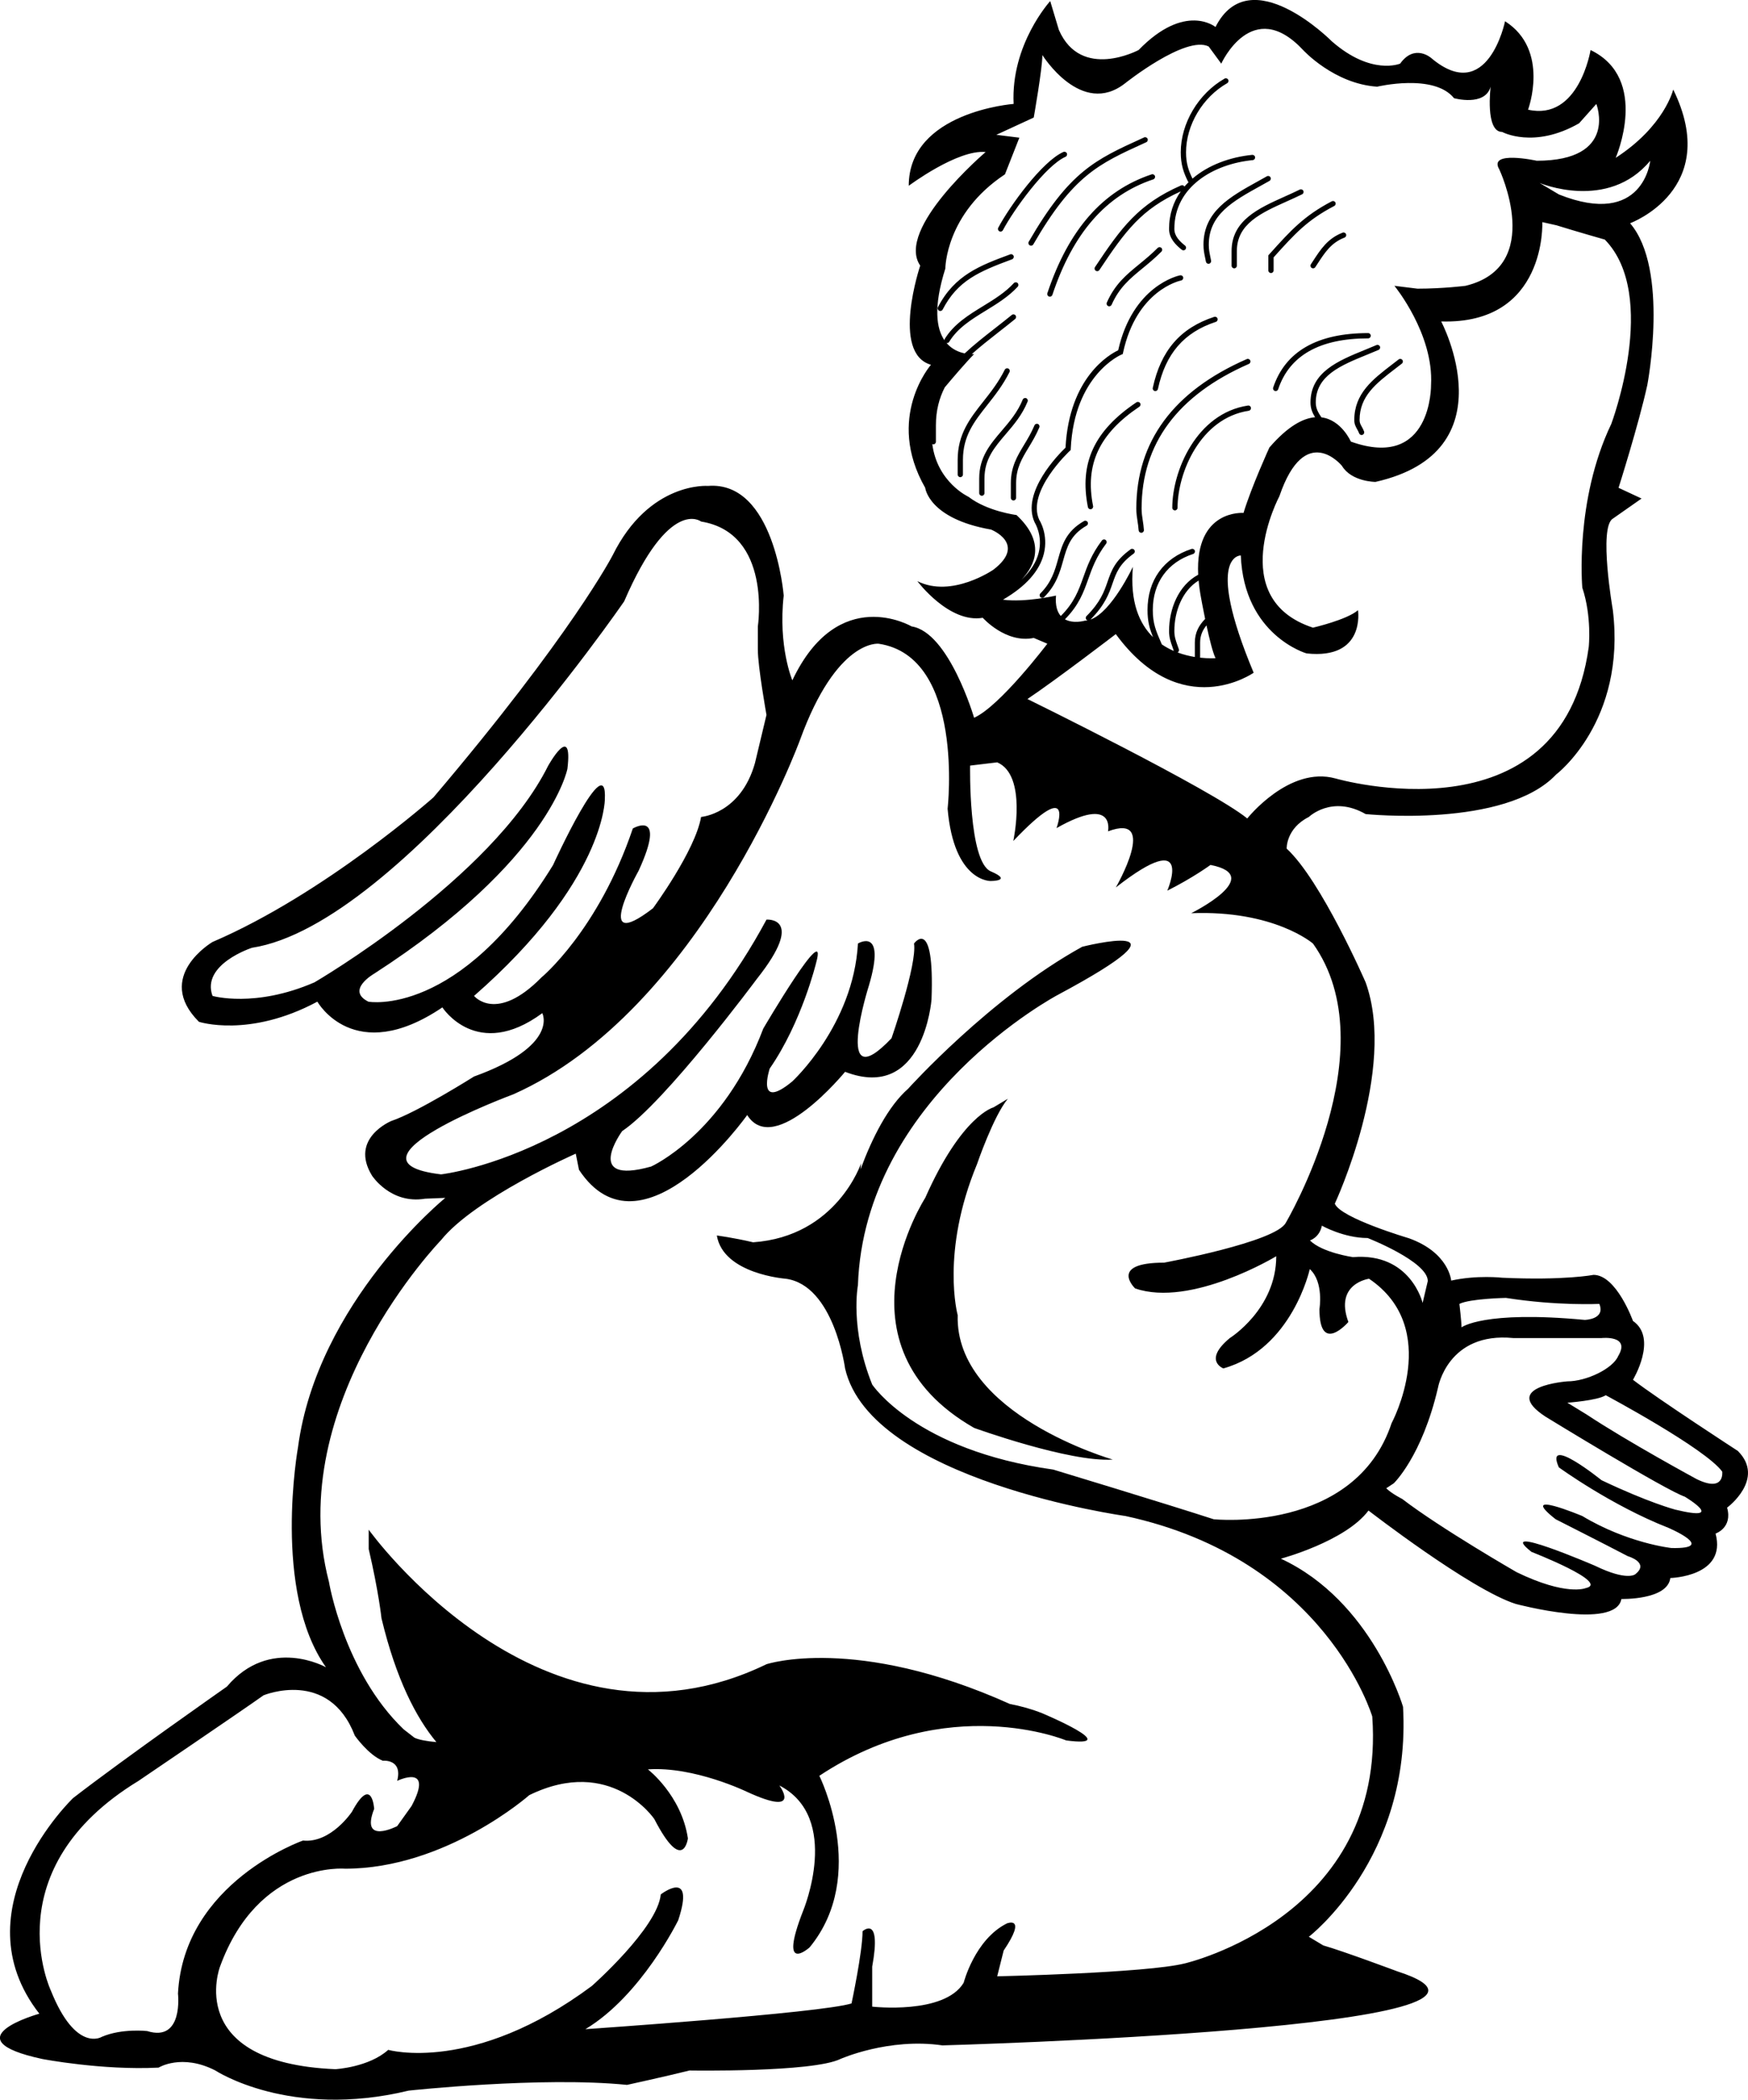 <?xml version="1.0" encoding="utf-8"?>
<!-- Generator: Adobe Illustrator 17.0.0, SVG Export Plug-In . SVG Version: 6.00 Build 0)  -->
<!DOCTYPE svg PUBLIC "-//W3C//DTD SVG 1.1//EN" "http://www.w3.org/Graphics/SVG/1.1/DTD/svg11.dtd">
<svg version="1.1" id="Layer_1" xmlns="http://www.w3.org/2000/svg" xmlns:xlink="http://www.w3.org/1999/xlink" x="0px" y="0px"
	 width="179.901px" height="216px" viewBox="0 0 179.901 216" enable-background="new 0 0 179.901 216" xml:space="preserve">
<path d="M178.855,149.257c0,0-8.211-5.329-10.793-7.32c0,0,2.582-4.275,0-6.052c0,0-1.696-4.741-4.064-4.741
	c0,0-2.964,0.59-9.395,0.295c0,0-2.584-0.295-5.25,0.295c0,0-0.214-2.877-4.359-4.359c0,0-7.028-2.073-7.618-3.554
	c0,0,6.431-13.751,3.172-22.767c0,0-4.573-10.5-8.127-13.757c0,0-0.081-2.072,2.286-3.259c0,0,2.37-2.287,5.841-0.295
	c0,0,14.35,1.482,19.6-4.064c0,0,7.238-5.464,5.841-16.932c0,0-1.482-8.503,0-9.392l2.958-2.072l-2.368-1.103
	c0,0,2.072-6.515,2.961-10.579c0,0,2.29-11.898-1.774-16.636c0,0,9.476-3.47,4.44-13.754c0,0-0.889,3.768-5.922,7.027
	c0,0,3.554-8.13-2.585-11.091c0,0-1.184,7.323-6.434,6.136c0,0,2.287-6.136-2.367-9.097c0,0-1.777,8.721-7.618,3.768
	c0,0-1.696-1.482-3.178,0.59c0,0-2.958,1.267-7.025-2.287c0,0-8.425-8.506-11.979-1.479c0,0-3.109-2.576-7.913,2.367
	c0,0-5.922,3.175-8.208-2.072l-0.891-2.961c0,0-4.064,4.443-3.766,10.578c0,0-10.793,0.808-10.793,8.422c0,0,5.033-3.765,7.913-3.47
	c0,0-9.314,7.913-6.732,11.682c0,0-3.039,9.016,1.106,10.2c0,0-4.738,5.412-0.594,12.654c0,0,0.339,3.175,6.776,4.298
	c0,0,3.722,1.458,0.249,4.124c0,0-4.278,2.961-7.832,1.184c0,0,3.259,4.361,6.732,3.768c0,0,2.367,2.666,5.247,2.072l1.398,0.593
	c0,0-4.868,6.434-7.537,7.618c0,0-2.582-8.802-6.431-9.395c0,0-7.537-4.443-12.275,5.546c0,0-1.479-3.473-0.889-8.721
	c0,0-0.938-11.823-7.792-11.279c0,0-6.043-0.483-9.812,7.134c0,0-4.191,8.13-18.443,24.906c0,0-11.183,9.921-22.743,14.877
	c0,0-6.052,3.551-1.395,8.208c0,0,5.163,1.696,12.191-2.072c0,0,3.768,6.729,12.865,0.591c0,0,3.554,5.546,10.283,0.593
	c0,0,1.777,3.343-7.027,6.518c0,0-5.841,3.685-8.503,4.57c0,0-4.359,1.78-1.992,5.629c0,0,1.911,2.961,5.462,2.37l2.075-0.084
	c0,0-13.163,10.709-15.155,25.646c0,0-2.669,14.807,2.877,22.639c0,0-5.76-3.256-10.2,1.991c0,0-10.581,7.404-15.829,11.467
	c0,0-11.895,11.386-3.47,22.179c0,0-9.314,2.585,0.295,4.657c0,0,6.136,1.184,11.977,0.889c0,0,2.371-1.482,5.841,0.295
	c0,0,7.618,5.033,19.896,2.072c0,0,13.673-1.479,22.474-0.59c0,0,4.064-0.889,6.434-1.482c0,0,12.651,0.214,15.531-1.184
	c0,0,4.952-2.205,10.497-1.398c0,0,64.925-1.777,46.81-7.618c0,0-5.546-2.075-7.618-2.666l-1.482-0.889
	c0,0,10.582-8.127,9.693-23.658c0,0-3.175-10.877-12.57-15.235c0,0,6.645-1.778,9.016-4.952c0,0,10.495,8.124,15.152,9.606
	c0,0,10.286,2.749,10.877-0.51c0,0,4.741,0.13,5.036-2.156c0,0,5.841-0.131,4.654-4.573c0,0,1.777-0.59,1.187-2.666
	C177.753,155.097,181.735,152.136,178.855,149.257z M154.986,133.514c5.337,0.837,9.615,0.617,9.615,0.617
	c0.66,1.606-1.499,1.647-1.499,1.647c-10.451-0.987-12.683,0.767-12.683,0.767c0-0.547-0.22-2.414-0.22-2.414
	C151.296,133.584,154.986,133.514,154.986,133.514z M140.758,127.355c0,0,6.188,2.42,6.188,4.425l-0.533,2.252
	c0,0-1.227-5.204-7.172-4.712c0,0-3.155-0.451-4.426-1.719c0,0,0.984-0.287,1.23-1.517
	C136.046,126.085,138.297,127.355,140.758,127.355z M169.839,16.535c0,0-0.677,6.944-9.395,3.47l-1.991-1.184
	C158.453,18.821,165.478,21.782,169.839,16.535z M103.224,61.69c2.345-1.363,3.766-2.948,4.206-4.717
	c0.495-1.997-0.447-3.465-0.469-3.491c-1.348-2.916,3.104-7.069,3.149-7.11l0.082-0.076l0.006-0.111
	c0.36-7.646,5.171-9.689,5.22-9.709l0.134-0.054l0.03-0.14c1.386-6.408,5.792-7.391,5.979-7.43c0.146-0.03,0.241-0.173,0.211-0.32
	c-0.03-0.146-0.178-0.238-0.319-0.211c-0.2,0.041-4.874,1.063-6.372,7.712c-0.828,0.39-5.035,2.723-5.42,10.018
	c-0.647,0.619-4.612,4.587-3.174,7.695c0.009,0.013,0.855,1.345,0.413,3.108c-0.248,0.988-0.85,1.919-1.775,2.788
	c1.46-1.542,2.462-3.9-0.509-6.661c0,0-2.996-0.373-4.935-1.873c0,0-3.229-1.482-3.733-5.439c0.034,0.016,0.063,0.043,0.103,0.043
	c0.149,0,0.271-0.122,0.271-0.271v-1.688c0-1.517,0.338-2.784,0.909-3.903c0.768-0.917,2.19-2.589,3.022-3.425
	c0,0-0.09,0.009-0.242,0.007c0.839-0.756,1.766-1.485,2.734-2.242c0.565-0.442,1.146-0.895,1.728-1.37
	c0.116-0.095,0.134-0.266,0.039-0.382c-0.096-0.118-0.267-0.134-0.381-0.039c-0.58,0.473-1.157,0.923-1.72,1.363
	c-1.116,0.872-2.184,1.707-3.124,2.59c-0.577-0.117-1.305-0.402-1.878-1.074c0.016,0.003,0.031,0.013,0.047,0.013
	c0.091,0,0.18-0.046,0.231-0.129c0.882-1.437,2.283-2.296,3.768-3.207c1.15-0.705,2.34-1.434,3.286-2.462
	c0.102-0.11,0.095-0.282-0.016-0.383c-0.109-0.102-0.283-0.094-0.383,0.016c-0.896,0.973-2.053,1.682-3.171,2.367
	c-1.474,0.903-2.997,1.837-3.947,3.385c-0.025,0.041-0.019,0.087-0.021,0.131c-0.82-1.194-1.174-3.381,0.09-7.387
	c0,0,0-5.626,6.136-9.69l1.482-3.768l-2.37-0.295l3.85-1.777c0,0,0.889-5.033,0.889-6.431c0,0,4.009,6.446,8.515,2.906
	c0,0,6.234-4.969,8.602-3.783l1.294,1.763c0,0,3.175-7.025,8.425-1.398c0,0,3.178,3.473,7.618,3.768c0,0,5.841-1.398,7.913,1.184
	c0,0,3.178,0.889,3.768-1.184c0,0-0.59,4.657,1.187,4.657c0,0,3.256,1.777,7.913-0.889l1.777-1.991c0,0,2.286,5.841-6.136,5.841
	c0,0-5.036-1.103-3.852,0.889c0,0,4.738,9.986-3.47,11.977c0,0-2.289,0.295-4.955,0.295l-2.368-0.295c0,0,4.064,4.952,3.769,10.202
	c0,0,0.121,8.819-8.252,5.824c0,0-0.972-2.24-3.03-2.495c-0.331-0.487-0.582-0.915-0.582-1.525c0-2.769,2.566-3.815,5.284-4.923
	c0.395-0.161,0.789-0.322,1.177-0.489c0.138-0.059,0.201-0.219,0.142-0.356c-0.059-0.137-0.218-0.2-0.356-0.142
	c-0.384,0.165-0.775,0.325-1.167,0.484c-2.764,1.126-5.622,2.292-5.622,5.426c0,0.616,0.205,1.079,0.471,1.514
	c-1.237,0.102-2.796,0.911-4.701,3.114c0,0-1.858,4.064-2.663,6.73c0,0-5.001-0.413-4.666,6.358
	c-2.043,1.092-2.997,3.541-2.997,5.786c0,0.673,0.165,1.133,0.355,1.665c0.044,0.124,0.089,0.253,0.135,0.39
	c-0.417-0.179-0.833-0.401-1.234-0.674l-0.051-0.118c-0.566-1.304-0.879-2.022-0.879-3.42c0-2.804,1.513-4.905,4.15-5.765
	c0.143-0.046,0.221-0.199,0.174-0.342c-0.046-0.142-0.195-0.221-0.342-0.174c-2.876,0.937-4.525,3.226-4.525,6.28
	c0,1.165,0.208,1.909,0.567,2.794c-1.402-1.375-2.39-3.606-2.073-7.237c0,0-2.176,4.657-4.366,5.427
	c1.505-1.513,1.916-2.693,2.277-3.734c0.37-1.065,0.689-1.986,2.172-3.054c0.122-0.087,0.149-0.257,0.062-0.378
	c-0.087-0.122-0.257-0.15-0.378-0.062c-1.623,1.167-1.984,2.211-2.368,3.315c-0.36,1.04-0.733,2.115-2.172,3.555
	c-0.106,0.105-0.106,0.277,0,0.383c0.033,0.034,0.078,0.038,0.12,0.05c-0.101,0.019-0.202,0.042-0.302,0.042
	c0,0-1.166,0.341-2.039-0.143c1.441-1.46,1.909-2.76,2.399-4.136c0.403-1.132,0.821-2.303,1.841-3.646
	c0.091-0.119,0.067-0.29-0.052-0.38c-0.118-0.09-0.29-0.068-0.38,0.052c-1.071,1.411-1.503,2.622-1.92,3.793
	c-0.475,1.33-0.923,2.587-2.313,3.977c-0.357-0.402-0.583-1.05-0.495-2.101C108.683,61.27,105.519,61.996,103.224,61.69z
	 M121.185,66.39c-0.181-0.505-0.323-0.903-0.323-1.482c0-1.983,0.794-4.142,2.498-5.188c0.051,0.569,0.134,1.18,0.261,1.845
	c0,0,0.169,0.944,0.409,2.107c-0.619,0.632-1.06,1.371-1.06,2.44v1.471c-0.545-0.088-1.152-0.234-1.771-0.464
	c0.108-0.064,0.173-0.185,0.132-0.309C121.281,66.661,121.232,66.523,121.185,66.39z M123.513,67.619v-1.508
	c0-0.737,0.258-1.293,0.657-1.779c0.291,1.348,0.645,2.799,0.93,3.372c0,0-0.656,0.054-1.601-0.05
	C123.5,67.64,123.513,67.632,123.513,67.619z M114.836,65.229c6.761,9.224,14.188,3.974,14.188,3.974
	c-1.281-3.063-2.002-5.347-2.364-7.052c-0.046-0.216-0.086-0.423-0.121-0.621c-0.783-4.462,1.162-4.39,1.162-4.39
	c0.33,8.232,6.764,10.075,6.764,10.075c6.101,0.663,5.297-4.446,5.297-4.446c-1.135,0.993-4.634,1.798-4.634,1.798
	c-9.083-2.981-3.453-13.528-3.453-13.528c2.648-7.757,6.432-3.123,6.432-3.123c0.995,1.656,3.456,1.656,3.456,1.656
	c13.858-3.12,6.761-16.506,6.761-16.506c10.883,0.33,10.408-10.217,10.408-10.217l1.468,0.33c2.127,0.663,4.966,1.467,4.966,1.467
	c5.63,5.768,0.663,18.966,0.663,18.966c-3.786,7.898-2.981,16.839-2.981,16.839c0.996,2.981,0.663,6.101,0.663,6.101
	c-2.79,20.292-26.063,13.528-26.063,13.528c-4.779-1.322-9.082,4.116-9.082,4.116c-3.644-2.978-22.625-12.289-22.625-12.289
	C108.72,69.917,114.836,65.229,114.836,65.229z M55.731,100.542c-4.657,4.738-6.943,1.907-6.943,1.907
	c13.459-11.762,13.459-20.188,13.459-20.188c0.298-5.624-5.329,6.729-5.329,6.729c-9.69,15.748-19.004,14.052-19.004,14.052
	c-2.371-1.184,0.593-2.88,0.593-2.88c18.113-11.681,19.89-21.076,19.89-21.076c0.593-4.952-1.991-0.295-1.991-0.295
	c-5.841,11.681-24.037,22.26-24.037,22.26c-6.136,2.666-10.498,1.398-10.498,1.398c-1.184-3.256,4.064-4.952,4.064-4.952
	c15.45-2.367,38.303-35.635,38.303-35.635c4.66-10.796,7.916-8.211,7.916-8.211c7.32,1.184,5.841,10.793,5.841,10.793v2.37
	c0,1.774,0.889,6.729,0.889,6.729L77.7,78.495c-1.482,5.247-5.546,5.543-5.546,5.543c-0.593,3.473-4.952,9.395-4.952,9.395
	c-6.434,4.952-1.482-3.849-1.482-3.849c2.964-6.434-0.591-4.359-0.591-4.359C61.575,95.72,55.731,100.542,55.731,100.542z
	 M18.317,205.082c0,0,0.593,5.033-3.175,3.849c0,0-2.585-0.295-4.657,0.593c0,0-2.663,1.693-5.244-4.738
	c0,0-5.928-12.489,9.013-21.589c0,0,10.796-7.32,12.868-8.802c0,0,6.732-2.796,9.395,4.147c0,0,1.398,1.992,2.877,2.582
	c0,0,2.075-0.214,1.482,2.072c0,0,3.85-1.858,1.482,2.585l-1.482,2.072c0,0-3.849,1.992-2.367-1.777c0,0-0.214-3.551-2.287,0.298
	c0,0-2.156,3.256-5.036,2.961C31.185,189.337,18.91,193.615,18.317,205.082z M124.908,156.284
	c-5.105-1.656-16.509-5.109-16.509-5.109c-14.188-1.988-18.636-8.752-18.636-8.752c-2.318-5.771-1.467-10.217-1.467-10.217
	c0.666-19.299,20.541-29.846,20.541-29.846c15.326-8.194,2.544-4.967,2.544-4.967c-9.47,5.213-17.91,14.596-17.91,14.596
	c-2.066,1.816-3.691,5.027-4.912,8.311c0.024-0.221,0.048-0.44,0.067-0.644c0,0-2.494,7.534-11.116,8.138
	c-2.121-0.497-3.735-0.697-3.735-0.697c0.663,3.974,7.094,4.446,7.094,4.446c4.966,0.663,6.104,9.224,6.104,9.224
	c2.648,11.542,28.854,15.184,28.854,15.184c20.625,4.448,25.404,20.625,25.404,20.625c1.467,20.622-19.299,25.401-19.299,25.401
	c-3.974,0.992-19.302,1.325-19.302,1.325l0.666-2.651c2.46-3.641,0.33-2.79,0.33-2.79c-3.311,1.655-4.446,6.101-4.446,6.101
	c-1.988,3.311-9.415,2.46-9.415,2.46v-4.116c0.993-5.438-0.992-3.641-0.992-3.641c0,2.127-1.135,7.427-1.135,7.427
	c-3.123,0.993-27.392,2.648-27.392,2.648c5.771-3.453,9.557-11.21,9.557-11.21c1.797-5.441-1.798-2.651-1.798-2.651
	c-0.333,3.456-7.094,9.416-7.094,9.416c-12.205,9.082-20.958,6.573-20.958,6.573c-1.988,1.797-5.439,1.989-5.439,1.989
	c-15.658-0.663-11.872-10.55-11.872-10.55c3.971-10.88,12.865-10.075,12.865-10.075c10.405,0,18.966-7.568,18.966-7.568
	c8.422-4.113,12.868,2.46,12.868,2.46c2.981,5.771,3.456,1.988,3.456,1.988c-0.666-4.448-4.116-7.097-4.116-7.097
	c4.776-0.33,10.217,2.318,10.217,2.318c5.771,2.648,3.311-0.663,3.311-0.663c6.431,3.311,2.46,12.865,2.46,12.865
	c-2.651,6.767,0.66,3.786,0.66,3.786c6.101-7.427,0.996-17.644,0.996-17.644c13.198-8.749,25.401-3.641,25.401-3.641
	c6.101,0.802-2.46-2.793-2.46-2.793c-1.086-0.431-2.2-0.74-3.324-0.952c-15.882-7.138-25.057-4.093-25.057-4.093
	c-23.056,11.157-40.937-13.838-40.937-13.838v1.994c1.024,4.385,1.314,7.117,1.314,7.117c1.507,6.283,3.579,10.245,5.65,12.738
	c-1.039-0.094-1.816-0.241-2.258-0.452l-1.123-0.871c-6.141-5.904-7.679-15.172-7.679-15.172
	c-4.778-18.304,11.54-35.143,11.54-35.143c3.456-4.307,13.864-8.894,13.864-8.894l0.33,1.656c6.431,9.745,17.314-5.629,17.314-5.629
	c2.79,4.448,10.075-4.446,10.075-4.446c8.09,3.123,8.894-7.427,8.894-7.427c0.33-8.749-1.8-5.768-1.8-5.768
	c0.333,2.127-2.316,9.742-2.316,9.742c-6.104,6.434-2.321-5.438-2.321-5.438c1.801-6.104-1.135-4.304-1.135-4.304
	c-0.472,8.419-6.761,14.188-6.761,14.188c-3.786,3.123-2.321-1.323-2.321-1.323c3.311-4.778,4.779-10.88,4.779-10.88
	c1.325-4.779-5.439,6.764-5.439,6.764c-4.116,10.88-11.542,14.191-11.542,14.191c-7.097,1.985-2.981-3.644-2.981-3.644
	c4.446-2.978,13.861-15.655,13.861-15.655c5.108-6.434,0.993-6.101,0.993-6.101c-12.868,23.933-33.493,26.205-33.493,26.205
	c-11.21-1.325,7.427-8.231,7.427-8.231c19.302-8.561,29.519-36.468,29.519-36.468c3.783-10.408,8.09-9.887,8.09-9.887
	c8.891,1.325,7.097,16.981,7.097,16.981c0.66,7.569,4.445,7.427,4.445,7.427s2.316,0,0-0.992c-2.318-0.996-2.13-10.88-2.13-10.88
	l2.79-0.333c3.126,1.326,1.656,8.089,1.656,8.089c6.437-6.764,4.448-1.325,4.448-1.325c6.104-3.453,5.299,0.333,5.299,0.333
	c5.296-1.988,0.805,5.772,0.805,5.772c8.229-6.434,5.297,0.33,5.297,0.33c2.648-1.326,4.446-2.648,4.446-2.648
	c5.771,1.135-1.986,4.967-1.986,4.967c8.562-0.333,12.535,3.123,12.535,3.123c7.757,10.877-2.793,28.711-2.793,28.711
	c-0.99,1.985-12.532,4.113-12.532,4.113c-5.771,0-2.981,2.651-2.981,2.651c5.771,1.986,14.524-3.311,14.524-3.311
	c0,5.438-4.781,8.419-4.781,8.419c-2.79,2.315-0.66,3.12-0.66,3.12c7.097-1.985,8.891-10.217,8.891-10.217
	c1.467,1.326,0.996,4.116,0.996,4.116c0,4.779,2.978,1.326,2.978,1.326c-1.467-3.974,2.128-4.448,2.128-4.448
	c7.571,5.108,2.321,14.853,2.321,14.853C139.432,157.798,124.908,156.284,124.908,156.284z M172.404,155.291
	c0,0-2.756-0.724-7.583-3.028c0,0-5.927-4.787-4.387-1.317c0,0,5.377,3.91,11.259,6.214c0,0,5.158,2.194,0.33,2.084
	c0,0-4.498-0.48-9.175-3.291c0,0-6.805-2.854-2.744,0.33c0,0,5.117,2.591,7.421,3.797c0,0,2.304,0.66,0.767,1.867
	c0,0-0.836,0.726-4.13-0.877c0,0-10.451-4.501-6.541-1.427c0,0,8.191,3.18,5.557,3.73c0,0-1.977,0.837-7.094-1.647
	c0,0-7.818-4.498-11.771-7.531c0,0-1.094-0.547-1.644-1.097l0.77-0.507c0,0,2.9-2.743,4.556-9.838c0,0,0.995-5.771,7.757-5.108
	c0,0,8.093,0,9.082,0c0,0,3.022-0.333,1.702,1.861c-0.544,1.279-3.251,2.593-5.224,2.593c0,0-7.025,0.513-2.249,3.633
	c0,0,12.347,7.569,14.335,8.231C173.396,153.965,177.842,156.614,172.404,155.291z M174.615,152.154c0,0-7.091-3.841-11.331-6.651
	l-1.974-1.207c0,0,3.111-0.22,3.951-0.77c0,0,10.275,5.487,11.988,7.861C177.249,151.387,177.539,153.581,174.615,152.154z
	 M122.01,25.647c0.093-0.117,0.073-0.288-0.044-0.381c-0.547-0.434-1.104-0.976-1.104-1.715c0-4.347,4.052-6.688,8.067-7.079
	c0.149-0.015,0.258-0.147,0.244-0.296c-0.014-0.149-0.142-0.253-0.297-0.244c-2.255,0.22-4.514,1.034-6.147,2.442
	c-0.419-0.852-0.664-1.582-0.664-2.702c0-2.807,1.701-5.665,4.233-7.113c0.13-0.074,0.175-0.24,0.101-0.37
	c-0.074-0.13-0.239-0.176-0.37-0.101c-2.695,1.542-4.507,4.589-4.507,7.584c0,1.252,0.288,2.081,0.752,3.013
	c0.012,0.024,0.034,0.038,0.052,0.057c-0.147,0.146-0.293,0.295-0.427,0.452c-0.066-0.121-0.209-0.181-0.34-0.123
	c-4.397,1.929-6.147,4.328-8.862,8.402c-0.083,0.125-0.05,0.293,0.075,0.376c0.046,0.031,0.099,0.046,0.15,0.046
	c0.088,0,0.174-0.042,0.226-0.121c2.679-4.021,4.302-6.241,8.378-8.089c-0.753,1.064-1.208,2.35-1.208,3.867
	c0,0.976,0.7,1.656,1.31,2.14c0.05,0.04,0.109,0.059,0.169,0.059C121.877,25.75,121.956,25.715,122.01,25.647z M123.861,25.177
	c0,0.525,0.074,0.88,0.159,1.292c0.028,0.136,0.059,0.281,0.089,0.445c0.023,0.13,0.138,0.222,0.267,0.222
	c0.016,0,0.032-0.001,0.049-0.005c0.147-0.027,0.245-0.168,0.218-0.316c-0.031-0.168-0.062-0.317-0.091-0.457
	c-0.082-0.398-0.147-0.712-0.147-1.181c0-3.106,2.471-4.474,5.332-6.058c0.303-0.168,0.609-0.337,0.915-0.511
	c0.13-0.074,0.176-0.239,0.103-0.37c-0.074-0.131-0.241-0.176-0.37-0.102c-0.305,0.172-0.608,0.341-0.911,0.508
	C126.587,20.242,123.861,21.751,123.861,25.177z M126.752,25.829v1.505c0,0.15,0.122,0.271,0.271,0.271s0.271-0.122,0.271-0.271
	v-1.505c0-2.803,2.495-3.924,5.137-5.11c0.527-0.237,1.06-0.476,1.579-0.73c0.135-0.066,0.19-0.229,0.124-0.363
	c-0.065-0.134-0.229-0.188-0.362-0.124c-0.515,0.252-1.041,0.489-1.563,0.723C129.527,21.429,126.752,22.674,126.752,25.829z
	 M130.734,26.046l-0.198,0.22v1.551c0,0.15,0.122,0.271,0.271,0.271s0.271-0.122,0.271-0.271v-1.343l0.059-0.065
	c2.115-2.347,3.393-3.764,6.181-5.22c0.133-0.07,0.184-0.233,0.114-0.366c-0.068-0.133-0.234-0.181-0.366-0.115
	C134.192,22.209,132.816,23.735,130.734,26.046z M135.097,26.907l-0.181,0.278c-0.082,0.125-0.048,0.293,0.078,0.375
	c0.046,0.03,0.098,0.044,0.148,0.044c0.088,0,0.175-0.043,0.227-0.123l0.183-0.279c0.811-1.247,1.451-2.232,2.826-2.762
	c0.14-0.054,0.209-0.211,0.155-0.351c-0.053-0.139-0.209-0.209-0.351-0.156C136.644,24.527,135.927,25.63,135.097,26.907z
	 M105.977,25.236c0.043,0.025,0.09,0.037,0.136,0.037c0.094,0,0.185-0.049,0.235-0.136c4.091-7.079,6.698-8.265,11.432-10.419
	l0.19-0.086c0.137-0.062,0.196-0.223,0.135-0.359c-0.063-0.138-0.227-0.197-0.359-0.135l-0.19,0.087
	c-4.836,2.2-7.499,3.412-11.678,10.641C105.803,24.995,105.847,25.161,105.977,25.236z M118.693,18.451
	c0.142-0.047,0.219-0.201,0.172-0.343c-0.048-0.142-0.204-0.22-0.344-0.171c-5.033,1.679-8.542,5.678-10.728,12.223
	c-0.047,0.142,0.03,0.296,0.172,0.343c0.028,0.01,0.058,0.014,0.086,0.014c0.113,0,0.22-0.072,0.258-0.186
	C110.437,23.958,113.833,20.072,118.693,18.451z M119.148,25.503c-0.665,0.665-1.301,1.187-1.916,1.69
	c-1.328,1.089-2.476,2.03-3.321,3.935c-0.061,0.137,0.001,0.297,0.138,0.358c0.036,0.016,0.073,0.023,0.11,0.023
	c0.104,0,0.203-0.06,0.248-0.162c0.793-1.786,1.895-2.689,3.17-3.735c0.625-0.512,1.271-1.042,1.954-1.726
	c0.106-0.106,0.106-0.278,0-0.384C119.425,25.398,119.253,25.398,119.148,25.503z M118.848,40.224
	c0.02,0.004,0.039,0.006,0.058,0.006c0.125,0,0.237-0.087,0.266-0.214c0.786-3.636,2.681-5.83,5.96-6.905
	c0.143-0.047,0.221-0.2,0.174-0.342c-0.046-0.143-0.204-0.219-0.342-0.173c-3.482,1.141-5.491,3.462-6.323,7.306
	C118.609,40.047,118.701,40.192,118.848,40.224z M117.071,53.612c0.045,0.291,0.092,0.59,0.116,0.943
	c0.01,0.144,0.129,0.253,0.271,0.253c0.006,0,0.012,0,0.019-0.001c0.149-0.01,0.263-0.14,0.252-0.289
	c-0.025-0.371-0.073-0.685-0.121-0.99c-0.061-0.391-0.118-0.76-0.118-1.22c0-6.662,3.715-11.666,11.041-14.871
	c0.138-0.06,0.2-0.22,0.141-0.357c-0.061-0.137-0.222-0.202-0.357-0.14c-7.543,3.3-11.367,8.471-11.367,15.368
	C116.946,52.81,117.01,53.218,117.071,53.612z M128.436,41.719c-5.312,0.807-7.787,6.751-7.787,10.514
	c0,0.15,0.122,0.271,0.271,0.271s0.271-0.122,0.271-0.271c0-3.575,2.328-9.218,7.326-9.978c0.147-0.022,0.25-0.161,0.228-0.309
	C128.723,41.798,128.582,41.693,128.436,41.719z M111.833,54.072c0.13-0.074,0.175-0.24,0.101-0.37
	c-0.074-0.131-0.242-0.175-0.37-0.101c-1.869,1.072-2.257,2.453-2.668,3.916c-0.327,1.165-0.665,2.37-1.82,3.526
	c-0.105,0.105-0.105,0.277,0.001,0.384c0.053,0.053,0.122,0.079,0.191,0.079s0.139-0.026,0.192-0.08
	c1.255-1.257,1.628-2.588,1.958-3.763C109.815,56.253,110.157,55.034,111.833,54.072z M106.465,43.758
	c-0.326,0.773-0.708,1.404-1.077,2.014c-0.696,1.153-1.355,2.242-1.355,3.935v1.505c0,0.15,0.122,0.271,0.271,0.271
	s0.271-0.122,0.271-0.271v-1.505c0-1.542,0.592-2.521,1.277-3.654c0.379-0.626,0.771-1.274,1.112-2.083
	c0.059-0.138-0.007-0.297-0.145-0.355S106.524,43.62,106.465,43.758z M105.61,40.96c-0.136-0.055-0.296,0.011-0.354,0.149
	c-0.526,1.29-1.352,2.256-2.15,3.19c-1.197,1.4-2.328,2.723-2.328,4.924v1.505c0,0.15,0.122,0.271,0.271,0.271
	s0.271-0.122,0.271-0.271v-1.505c0-2,1.019-3.192,2.197-4.571c0.827-0.967,1.682-1.967,2.24-3.337
	C105.816,41.176,105.749,41.017,105.61,40.96z M103.896,38.274c0.066-0.134,0.012-0.297-0.122-0.364
	c-0.133-0.065-0.297-0.013-0.364,0.122c-0.646,1.292-1.446,2.308-2.221,3.289c-1.351,1.711-2.627,3.328-2.627,5.986v1.508
	c0,0.15,0.122,0.271,0.271,0.271s0.271-0.122,0.271-0.271v-1.508c0-2.47,1.163-3.944,2.51-5.65
	C102.406,40.654,103.225,39.616,103.896,38.274z M103.97,26.165c-3.067,1.135-5.717,2.115-7.436,5.429
	c-0.068,0.133-0.017,0.297,0.116,0.366c0.04,0.021,0.083,0.031,0.125,0.031c0.098,0,0.192-0.054,0.241-0.146
	c1.543-2.977,3.719-3.904,7.141-5.17c0.141-0.052,0.213-0.208,0.161-0.349C104.266,26.185,104.106,26.113,103.97,26.165z
	 M109.661,16.129c0.137-0.061,0.198-0.221,0.138-0.358c-0.062-0.138-0.222-0.197-0.358-0.138c-2.206,0.981-5.536,5.593-6.702,7.791
	c-0.07,0.133-0.021,0.297,0.112,0.367c0.04,0.021,0.084,0.032,0.127,0.032c0.097,0,0.19-0.052,0.239-0.144
	C104.321,21.597,107.598,17.046,109.661,16.129z M112.231,52.386c0.018,0,0.035-0.002,0.053-0.005
	c0.147-0.029,0.242-0.172,0.214-0.319c-0.851-4.287,0.618-7.439,4.762-10.223c0.124-0.083,0.157-0.252,0.074-0.376
	c-0.085-0.125-0.253-0.156-0.377-0.074c-4.351,2.922-5.89,6.247-4.992,10.778C111.99,52.297,112.104,52.386,112.231,52.386z
	 M131.032,39.872c-0.047,0.142,0.03,0.296,0.172,0.343c0.028,0.01,0.058,0.014,0.086,0.014c0.113,0,0.22-0.072,0.258-0.186
	c1.159-3.474,4.274-5.235,9.259-5.235c0.149,0,0.271-0.122,0.271-0.271s-0.122-0.271-0.271-0.271
	C135.563,34.266,132.275,36.152,131.032,39.872z M139.38,43.212c0,0.421,0.152,0.692,0.299,0.955
	c0.068,0.123,0.141,0.25,0.199,0.405c0.04,0.109,0.144,0.177,0.254,0.177c0.031,0,0.063-0.006,0.095-0.018
	c0.141-0.052,0.212-0.208,0.159-0.349c-0.068-0.184-0.152-0.336-0.233-0.481c-0.129-0.229-0.229-0.41-0.229-0.689
	c0-2.464,1.703-3.771,3.675-5.284c0.225-0.173,0.452-0.347,0.679-0.525c0.118-0.092,0.139-0.263,0.047-0.381
	c-0.093-0.118-0.265-0.137-0.381-0.046c-0.227,0.177-0.452,0.35-0.676,0.521C141.269,39.031,139.38,40.48,139.38,43.212z
	 M98.564,135.291c0,0-1.78-6.434,1.988-15.534c0,0,1.693-4.952,3.175-6.729l-1.482,0.888c0,0-3.256,0.808-7.025,9.314
	c0,0-9.823,15.152,5.034,23.658c0,0,9.823,3.554,14.269,3.256C114.523,150.145,98.269,145.494,98.564,135.291z"/>
</svg>
